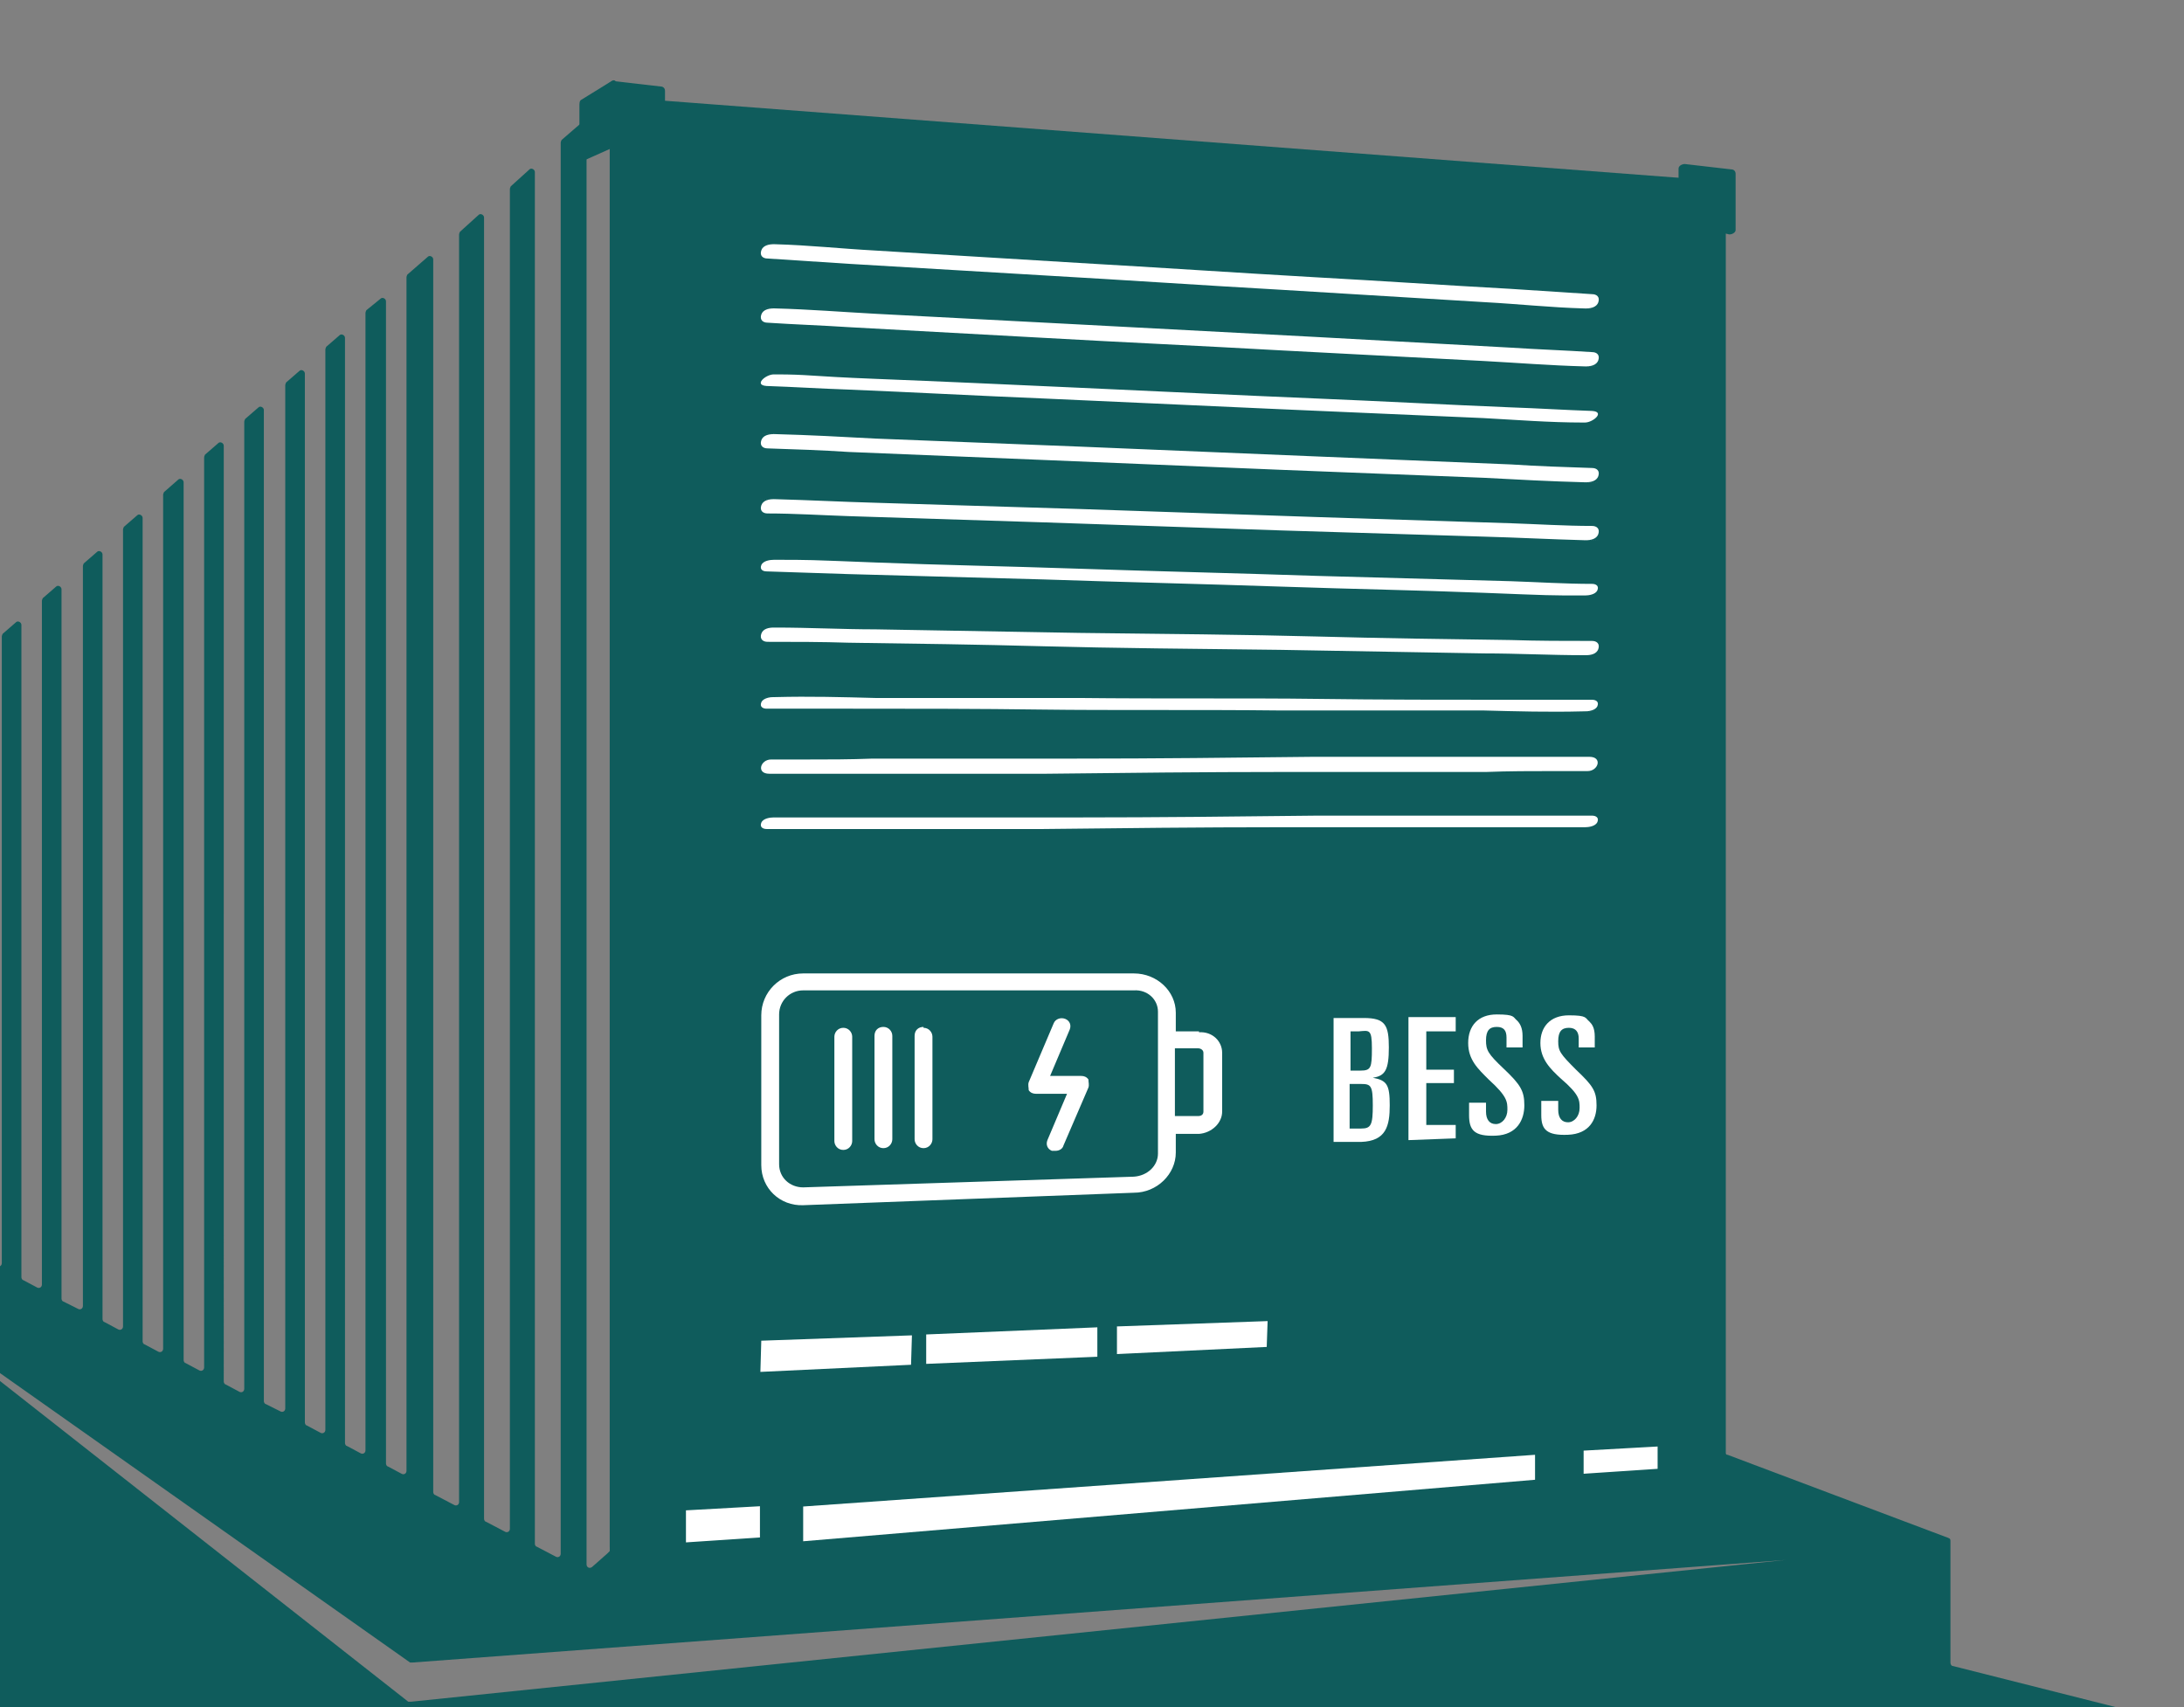 <?xml version="1.0" encoding="UTF-8"?>
<svg id="Ebene_1" xmlns="http://www.w3.org/2000/svg" version="1.1" viewBox="0 0 245 191.5">
  <rect x="0" y="0" width="245" height="191.5" fill="#808080" stroke="none"/>
  <!-- Generator: Adobe Illustrator 29.8.2, SVG Export Plug-In . SVG Version: 2.1.1 Build 3)  -->
  <defs>
    <style>
      .st0, .st1 {
        fill: #0f5c5c;
      }

      .st2, .st3 {
        fill: #fff;
      }

      .st3 {
        stroke: #0f5c5c;
        stroke-linecap: round;
        stroke-linejoin: round;
        stroke-width: .7px;
      }

      .st1 {
        fill-rule: evenodd;
      }
    </style>
  </defs>
  <g>
    <path class="st1" d="M-16.6,156h-33.2c-.4,0-.5.4-.3.7L24,222.5c0,0,.2.1.3,0l226.9-26.7c.4,0,.5-.7,0-.8l-32.1-8.1c-.2,0-.3-.2-.3-.4v-13.6c0-.2,0-.3-.3-.4l-24.7-9.3c-.2,0-.3-.2-.3-.4V34.9c0-.2-.1-.3-.3-.4L68.9,11.9c-.2,0-.5.1-.5.4v161.7c-.1.1-.2.2-.3.3l-1.7,1.5c-.3.2-.6,0-.6-.3V14.1c0-.3-.4-.5-.6-.3l-2.2,1.9c0,0-.1.2-.1.3v158.3c0,.3-.3.5-.6.3l-2.1-1.1c-.1,0-.2-.2-.2-.3V19.3c0-.3-.4-.5-.6-.3l-2.1,1.9c0,0-.1.2-.1.3v150.3c0,.3-.3.5-.6.3l-2.1-1.1c-.1,0-.2-.2-.2-.3V24.4c0-.3-.4-.5-.6-.3l-2.1,1.9c0,0-.1.2-.1.3v142.2c0,.3-.3.5-.6.3l-2.1-1.1c-.1,0-.2-.2-.2-.3V29.1c0-.3-.4-.5-.6-.3l-2.3,2c0,0-.1.2-.1.3v133.9c0,.3-.3.5-.6.3l-1.5-.8c-.1,0-.2-.2-.2-.3V33.8c0-.3-.4-.5-.6-.3l-1.6,1.3c0,0-.1.2-.1.3v127.6c0,.3-.3.5-.6.3l-1.5-.8c-.1,0-.2-.2-.2-.3V37.9c0-.3-.4-.5-.6-.3l-1.5,1.3c0,0-.1.2-.1.3v121.2c0,.3-.3.5-.6.3l-1.5-.8c-.1,0-.2-.2-.2-.3V41.9c0-.3-.4-.5-.6-.3l-1.5,1.3c0,0-.1.2-.1.3v114.8c0,.3-.3.5-.6.3l-1.6-.8c-.1,0-.2-.2-.2-.3V46c0-.3-.4-.5-.6-.3l-1.5,1.3c0,0-.1.2-.1.3v108.5c0,.3-.3.5-.6.3l-1.5-.8c-.1,0-.2-.2-.2-.3V50c0-.3-.4-.5-.6-.3l-1.5,1.3c0,0-.1.2-.1.3v102.1c0,.3-.3.5-.6.3l-1.5-.8c-.1,0-.2-.2-.2-.3V54.1c0-.3-.4-.5-.6-.3l-1.6,1.4c0,0-.1.2-.1.3v95.8c0,.3-.3.5-.6.3l-1.5-.8c-.1,0-.2-.2-.2-.3V58.1c0-.3-.4-.5-.6-.3l-1.5,1.3c0,0-.1.2-.1.3v89.4c0,.3-.3.5-.6.3l-1.5-.8c-.1,0-.2-.2-.2-.3V62.2c0-.3-.4-.5-.6-.3l-1.5,1.3c0,0-.1.2-.1.3v83c0,.3-.3.5-.6.3l-1.6-.8c-.1,0-.2-.2-.2-.3v-79.6c0-.3-.4-.5-.6-.3l-1.5,1.3c0,0-.1.2-.1.3v76.7c0,.3-.3.5-.6.3l-1.5-.8c-.1,0-.2-.2-.2-.3v-73.2c0-.3-.4-.5-.6-.3l-1.5,1.3c0,0-.1.2-.1.3v70.3c0,.3-.3.5-.6.3l-1.5-.8c-.1,0-.2-.2-.2-.3v-66.9c0-.3-.4-.5-.6-.3l-1.8,1.6c0,0-.1.2-.1.3v63c0,.2-.2.4-.4.4h-9.4c-.2,0-.4.2-.4.4v16c0,.2-.2.4-.4.4ZM-11.1,146.2l57.1,40.3c0,0,.2,0,.3,0l154-11.5-154.2,15.9c-.1,0-.2,0-.3,0l-56.9-44.7Z"/>
    <g>
      <path class="st0" d="M193.6,21.1v144.1c0,.4-.3.8-.7.8l-123.7,8.3c-.5,0-.8-.3-.8-.8V11.7c0-.5.4-.8.9-.8l123.7,9.4c.4,0,.7.4.7.8Z"/>
      <g>
        <g>
          <line class="st0" x1="178.2" y1="92.1" x2="86.5" y2="92.5"/>
          <path class="st2" d="M178.6,91.5c-3,0-6.1,0-9.1,0h-21.9c-8.8.1-17.7.2-26.5.2-7.6,0-15.3,0-22.9,0s-7.4,0-11.2,0-.1,0-.2,0c-.4,0-1.2.1-1.4.6s.2.7.6.7c3,0,6.1,0,9.1,0h21.9c8.8-.1,17.7-.2,26.5-.2,7.6,0,15.3,0,22.9,0s7.4,0,11.2,0,.1,0,.2,0c.4,0,1.2-.1,1.4-.6s-.2-.7-.6-.7h0Z"/>
        </g>
        <g>
          <line class="st0" x1="178.2" y1="85.7" x2="86.5" y2="86"/>
          <path class="st2" d="M178.3,84.9c-3,0-6.1,0-9.1,0h-21.9c-8.8.1-17.7.2-26.5.2h-22.9c-2.5.1-5.1.1-7.6.1s-2.4,0-3.6,0-.1,0-.2,0c-1.2,0-1.7,1.6-.2,1.6,3,0,6.1,0,9.1,0h21.9c8.8-.1,17.7-.2,26.5-.2h22.9c2.5-.1,5.1-.1,7.6-.1s2.4,0,3.6,0,.1,0,.2,0c1.2,0,1.7-1.6.2-1.6h0Z"/>
        </g>
        <g>
          <line class="st0" x1="178.2" y1="79.2" x2="86.5" y2="78.8"/>
          <path class="st2" d="M178.6,78.5h-9.1c-7.3,0-14.6,0-21.9-.1s-17.7,0-26.5-.1h-22.9c-3.7-.1-7.4-.2-11.2-.1s-.1,0-.2,0c-.4,0-1.2.1-1.4.6s.2.7.6.7h9.1c7.3,0,14.6,0,21.9.1s17.7,0,26.5.1h22.9c3.7.1,7.4.2,11.2.1s.1,0,.2,0c.4,0,1.2-.1,1.4-.6s-.2-.7-.6-.7h0Z"/>
        </g>
        <g>
          <line class="st0" x1="178.2" y1="72.7" x2="86.5" y2="71.2"/>
          <path class="st2" d="M178.6,71.9c-3,0-6.1,0-9.1-.1-7.3-.1-14.6-.2-21.9-.4s-17.7-.3-26.5-.4l-22.9-.4c-3.7,0-7.4-.2-11.2-.2s-.1,0-.2,0c-.5,0-1.2.1-1.4.7s.2.9.7.9c3,0,6.1,0,9.1.1,7.3.1,14.6.2,21.9.4s17.7.3,26.5.4l22.9.4c3.7,0,7.4.2,11.2.2s.1,0,.2,0c.5,0,1.2-.1,1.4-.7s-.2-.9-.7-.9h0Z"/>
        </g>
        <g>
          <line class="st0" x1="178.2" y1="66.2" x2="86.5" y2="63.6"/>
          <path class="st2" d="M178.6,65.5c-3,0-6.1-.2-9.1-.3l-21.9-.6c-8.8-.3-17.7-.5-26.5-.8s-15.3-.4-22.9-.7-7.4-.3-11.2-.3-.1,0-.2,0c-.4,0-1.2.1-1.4.6s.2.7.6.7l9.1.3,21.9.6c8.8.3,17.7.5,26.5.8s15.3.4,22.9.7,7.4.3,11.2.3.1,0,.2,0c.4,0,1.2-.1,1.4-.6s-.2-.7-.6-.7h0Z"/>
        </g>
        <g>
          <line class="st0" x1="178.2" y1="59.7" x2="86.5" y2="56.7"/>
          <path class="st2" d="M178.6,59c-3,0-6.1-.2-9.1-.3l-21.9-.7-26.5-.9-22.9-.7c-3.7-.1-7.4-.3-11.2-.4s-.1,0-.2,0c-.5,0-1.2.1-1.4.7s.2.9.7.9c3,0,6.1.2,9.1.3l21.9.7,26.5.9,22.9.7c3.7.1,7.4.3,11.2.4s.1,0,.2,0c.5,0,1.2-.1,1.4-.7s-.2-.9-.7-.9h0Z"/>
        </g>
        <g>
          <line class="st0" x1="178.2" y1="53.3" x2="86.5" y2="49.5"/>
          <path class="st2" d="M178.6,52.5c-3-.1-6.1-.2-9.1-.4l-21.9-.9-26.5-1.1-22.9-.9c-3.7-.2-7.4-.4-11.2-.5s-.1,0-.2,0c-.5,0-1.2.1-1.4.7s.2.9.7.9c3,.1,6.1.2,9.1.4l21.9.9,26.5,1.1,22.9.9c3.7.2,7.4.4,11.2.5s.1,0,.2,0c.5,0,1.2-.1,1.4-.7s-.2-.9-.7-.9h0Z"/>
        </g>
        <g>
          <line class="st0" x1="178.2" y1="46.8" x2="86.5" y2="42.7"/>
          <path class="st2" d="M178.6,46.1c-3-.1-6.1-.3-9.1-.4-7.3-.3-14.6-.7-21.9-1s-17.7-.8-26.5-1.2-15.3-.7-22.9-1-7.4-.5-11.2-.5-.1,0-.2,0c-.9,0-2.3,1.2-.8,1.3,3,.1,6.1.3,9.1.4,7.3.3,14.6.7,21.9,1,8.8.4,17.7.8,26.5,1.2l22.9,1c3.7.2,7.4.5,11.2.5s.1,0,.2,0c.9,0,2.3-1.2.8-1.3h0Z"/>
        </g>
        <g>
          <line class="st0" x1="178.2" y1="40.3" x2="86.5" y2="35.4"/>
          <path class="st2" d="M178.6,39.5c-3-.2-6.1-.3-9.1-.5l-21.9-1.2-26.5-1.4-22.9-1.2c-3.7-.2-7.4-.5-11.2-.6s-.1,0-.2,0c-.5,0-1.2.1-1.4.7s.2.9.7.9c3,.2,6.1.3,9.1.5l21.9,1.2c8.8.5,17.7.9,26.5,1.4l22.9,1.2c3.7.2,7.4.5,11.2.6s.1,0,.2,0c.5,0,1.2-.1,1.4-.7s-.2-.9-.7-.9h0Z"/>
        </g>
        <g>
          <line class="st0" x1="178.2" y1="33.8" x2="86.5" y2="28.2"/>
          <path class="st2" d="M178.6,33c-3.1-.2-6.1-.4-9.2-.6-7.3-.4-14.6-.9-21.9-1.3-8.8-.5-17.6-1.1-26.4-1.6l-23-1.4c-3.7-.2-7.4-.6-11.1-.7s-.1,0-.2,0c-.5,0-1.2.1-1.4.7s.2.9.7.9c3.1.2,6.1.4,9.2.6l21.9,1.3c8.8.5,17.6,1.1,26.4,1.6l23,1.4c3.7.2,7.4.6,11.1.7s.1,0,.2,0c.5,0,1.2-.1,1.4-.7s-.2-.9-.7-.9h0Z"/>
        </g>
      </g>
      <polygon class="st3" points="186.3 165.1 177.3 165.7 177.3 162.4 186.3 161.9 186.3 165.1"/>
      <polygon class="st3" points="85.6 172.8 76.6 173.4 76.6 169.1 85.6 168.6 85.6 172.8"/>
      <g>
        <polygon class="st2" points="142.2 148.2 142.1 151.1 125.3 151.9 125.3 148.8 142.2 148.2"/>
        <polygon class="st2" points="85.4 150.4 102.3 149.8 102.2 153.1 85.3 153.9 85.4 150.4"/>
        <polygon class="st2" points="123.1 148.9 123.1 152.2 103.9 153 103.9 149.7 123.1 148.9"/>
      </g>
      <path class="st2" d="M134.5,115.7h-2.6s0-2.1,0-2.1c0-2.4-2.1-4.4-4.7-4.4h-37.1c-2.6,0-4.7,2.1-4.7,4.7v16.8c0,2.6,2.1,4.6,4.7,4.5l37.1-1.4c2.6,0,4.7-2.1,4.7-4.5v-2.1h2.6c1.4-.1,2.6-1.2,2.6-2.5v-6.6c0-1.3-1.1-2.4-2.6-2.3ZM129.9,129.4c0,1.4-1.2,2.5-2.7,2.6l-37.1,1.2c-1.5,0-2.7-1.1-2.7-2.6v-16.8c0-1.5,1.2-2.7,2.7-2.7h37.1c1.5-.1,2.7,1,2.7,2.4v15.8ZM135,124.7c0,.3-.2.5-.6.5h-2.6c0,0,0-7.6,0-7.6h2.6c.3,0,.6.2.6.5v6.6ZM94.6,115.3c-.6,0-1,.5-1,1v11.7c0,.5.4,1,1,1s1-.5,1-1v-11.7c0-.5-.4-1-1-1ZM99.1,115.2c-.6,0-1,.4-1,1v11.6c0,.5.4,1,1,1s1-.5,1-1v-11.6c0-.5-.4-1-1-1ZM103.6,115.2c-.6,0-1,.4-1,1v11.6c0,.5.4,1,1,1s1-.5,1-1v-11.5c0-.5-.4-1-1-1ZM121.3,120.7h-3.5c0,0,2.2-5.2,2.2-5.2.2-.5,0-1-.5-1.2-.5-.2-1.1,0-1.3.5l-2.8,6.6c-.1.3,0,.6,0,.9.2.3.5.4.8.4h3.5c0,0-2.2,5.2-2.2,5.2-.2.5,0,1,.5,1.2.1,0,.3,0,.4,0,.4,0,.8-.2.9-.6l2.8-6.5c.1-.3,0-.6,0-.9-.2-.3-.5-.4-.8-.4Z"/>
      <g>
        <path class="st2" d="M149.6,114.2h3.4c2.4,0,2.8.8,2.8,3.3s-.4,3.2-1.8,3.4h0c1.6.3,1.9.8,1.9,3.1s-.4,4-3.2,4.1h-3.1c0,.1,0-13.9,0-13.9ZM151.5,120.1h1.1c1.2,0,1.3-.3,1.3-2.5s-.3-2-1.5-1.9h-.9s0,4.5,0,4.5ZM151.5,126.6h1.2c1.1,0,1.3-.4,1.3-2.6s-.2-2.4-1.3-2.4h-1.3s0,5,0,5Z"/>
        <path class="st2" d="M158,114.1h5.3s0,1.6,0,1.6h-3.3s0,4.3,0,4.3h3.1c0,0,0,1.5,0,1.5h-3.1c0,0,0,4.7,0,4.7h3.3c0-.1,0,1.5,0,1.5l-5.3.2v-13.7Z"/>
        <path class="st2" d="M164.8,123.7h1.9c0,0,0,1,0,1,0,.9.4,1.4,1.1,1.4s1.3-.7,1.3-1.6,0-1.5-2.1-3.4c-1.2-1.2-2.3-2.2-2.3-4.1s1.1-3.2,3.2-3.2,1.8.3,2.3.7c.3.3.6.8.6,1.7v1.3s-1.8,0-1.8,0v-1.1c0-.8-.3-1.2-1.1-1.2s-1.2.4-1.2,1.5.2,1.5,2,3.2c1.9,1.8,2.3,2.5,2.3,4.1s-.8,3.3-3.2,3.4-3-.6-3-2.3v-1.6Z"/>
        <path class="st2" d="M172.9,123.5h1.9c0,0,0,1,0,1,0,.9.4,1.4,1.1,1.4s1.3-.7,1.3-1.6,0-1.5-2.1-3.3c-1.2-1.1-2.3-2.2-2.3-4s1.1-3.1,3.2-3.1,1.8.3,2.3.7c.3.3.6.7.6,1.7v1.2s-1.8,0-1.8,0v-1c0-.7-.3-1.2-1.1-1.2s-1.2.4-1.2,1.5.2,1.4,2,3.2c1.9,1.8,2.3,2.4,2.3,4s-.8,3.2-3.2,3.3-3-.6-3-2.2v-1.6Z"/>
      </g>
    </g>
    <path class="st1" d="M188.8,25.1l5.2,1.2c.3,0,.7-.2.7-.5v-6.3c0-.3-.2-.5-.5-.5l-5.2-.6c-.3,0-.7.2-.7.5v5.6c0,.3.2.5.4.5Z"/>
    <path class="st1" d="M68.7,15.8l5.2,1.2c.3,0,.7-.2.7-.5v-6.3c0-.3-.2-.5-.5-.5l-5.2-.6c-.3,0-.7.2-.7.5v5.6c0,.3.2.5.4.5Z"/>
    <path class="st1" d="M69.1,16.4l-3.8,1.7c-.2,0-.3,0-.3-.5v-5.7c0-.3,0-.6.2-.7l3.4-2.1c.1-.1.5-.2.5.2l.2,6.4c0,.3,0,.6-.2.7Z"/>
  </g>
  <polygon class="st2" points="172.2 166 90.1 172.9 90.1 169 172.2 163.2 172.2 166"/>
</svg>